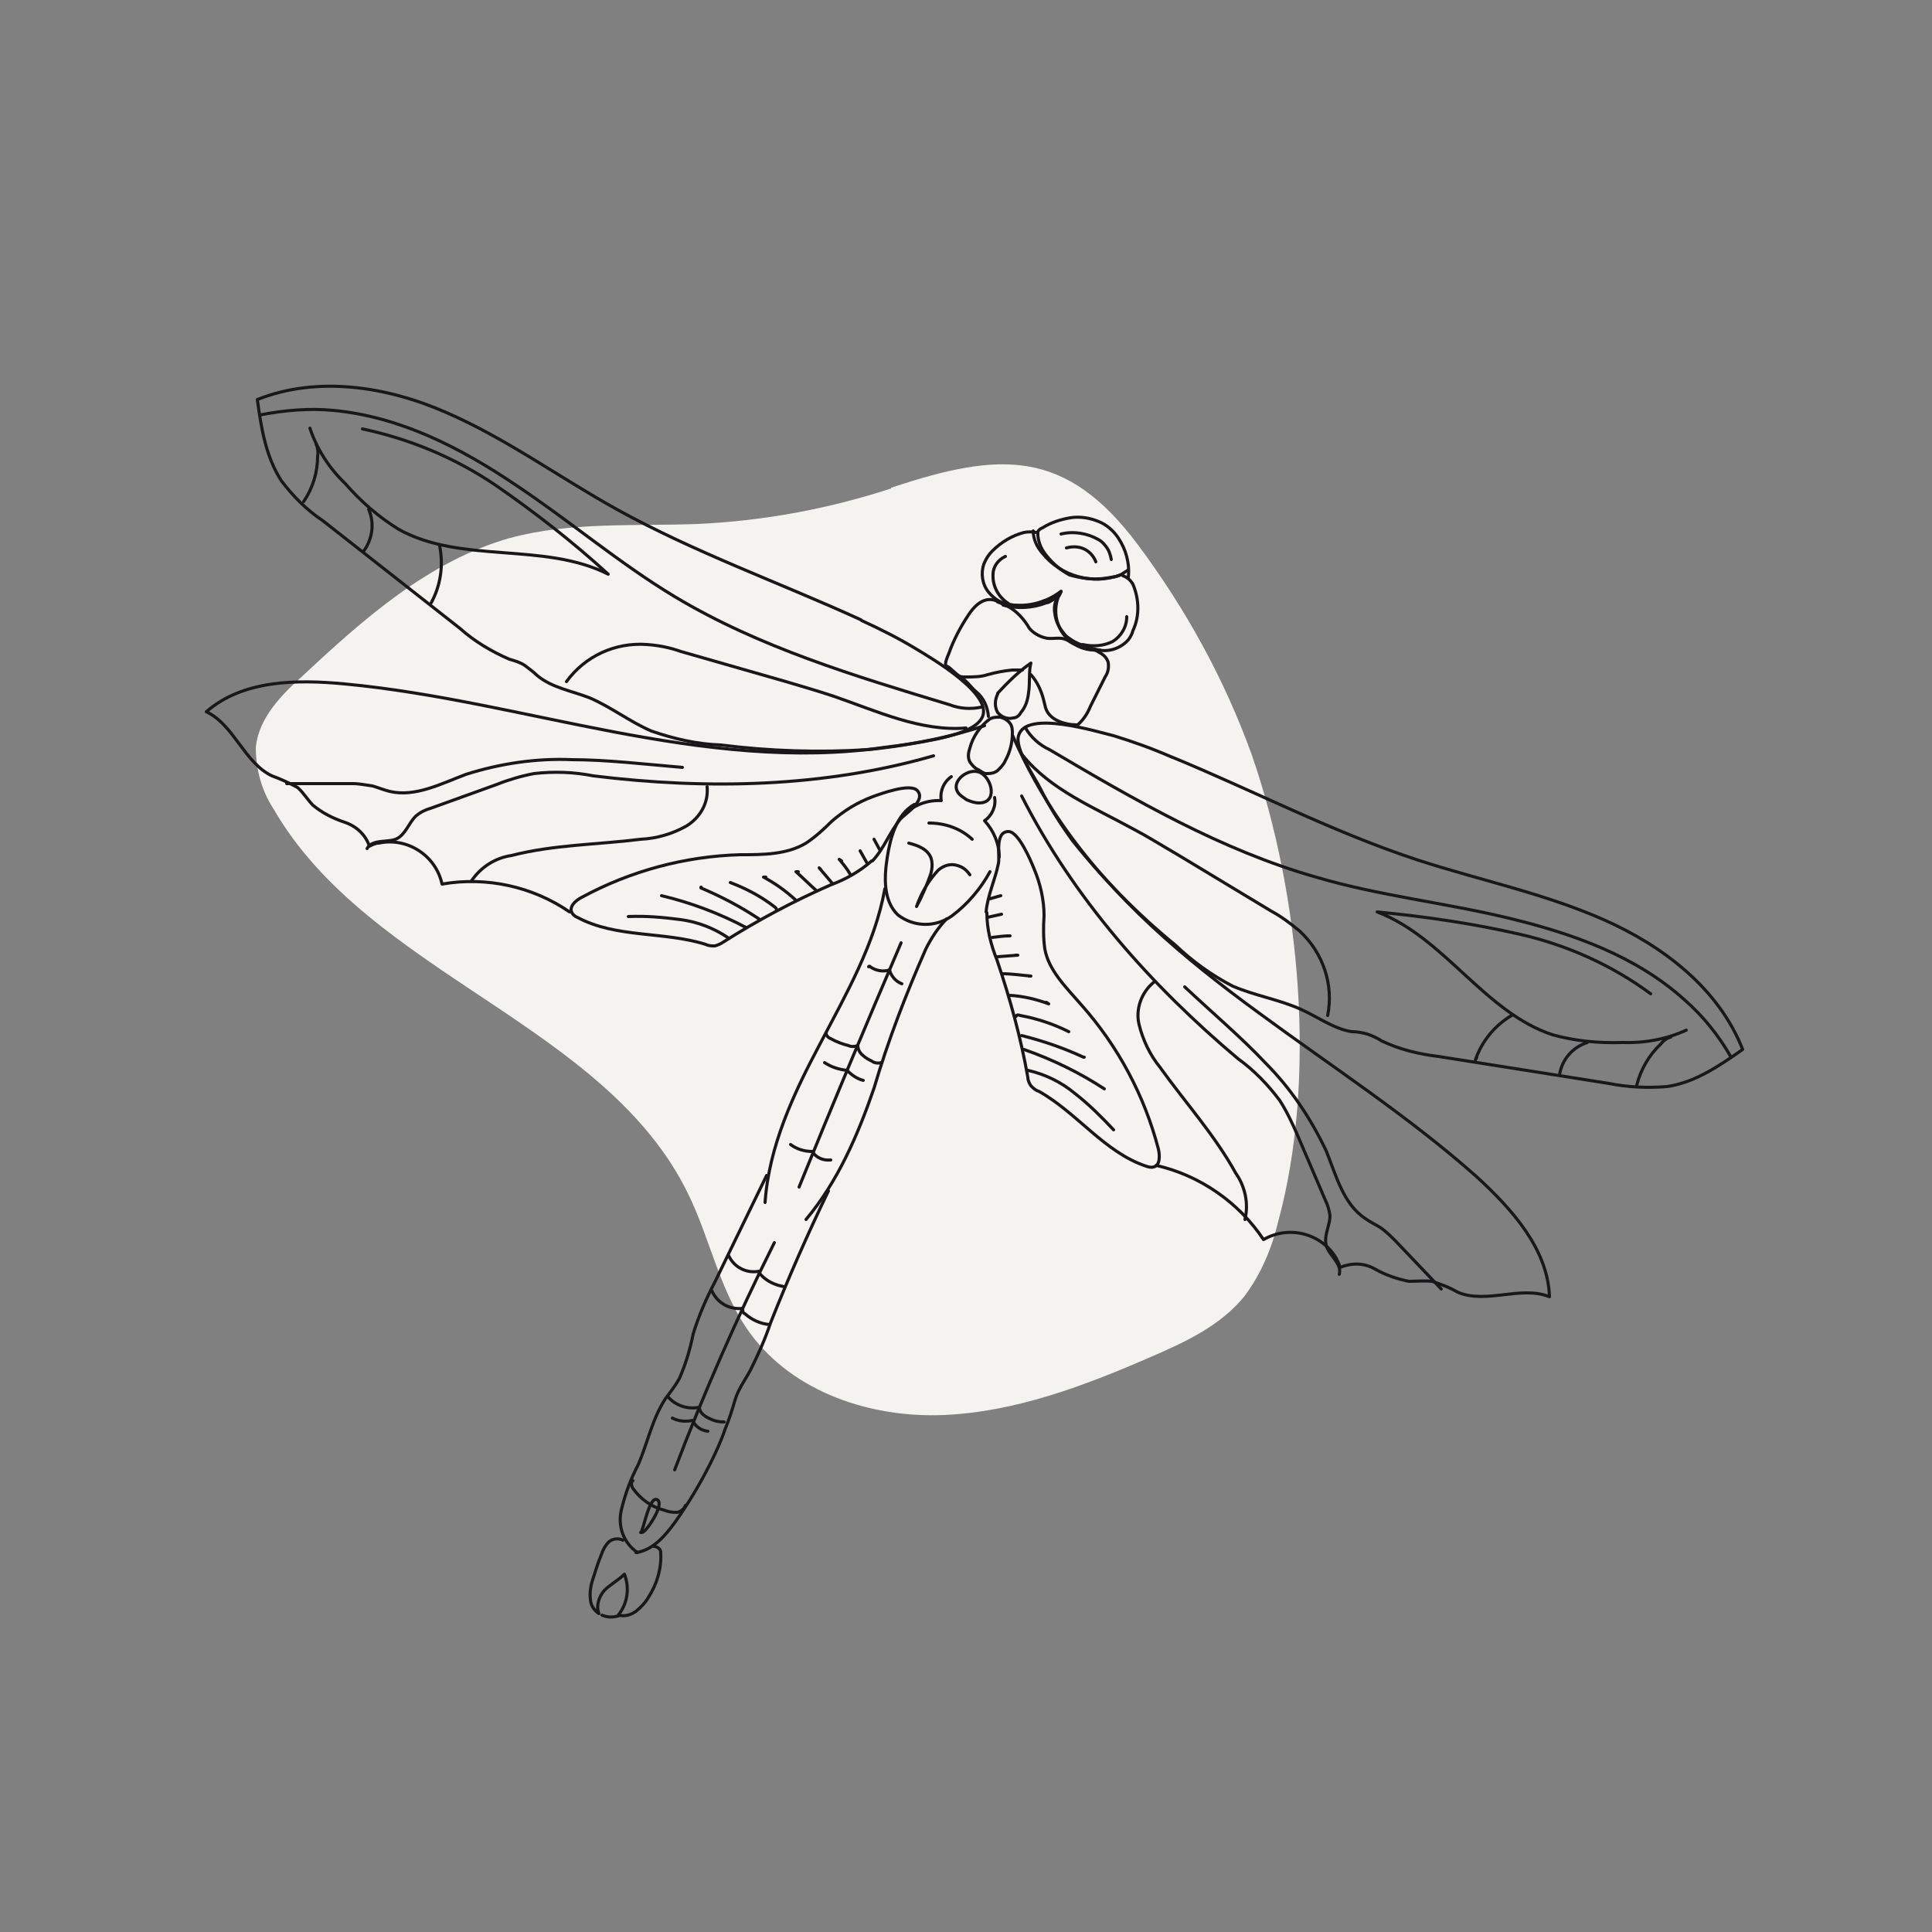 <?xml version="1.0" encoding="UTF-8"?>
<svg xmlns="http://www.w3.org/2000/svg" id="Ebene_1" data-name="Ebene 1" width="88.2mm" height="88.2mm" version="1.1" viewBox="0 0 250 250">
  <rect x="0" y="0" width="250" height="250" fill="#808080" stroke="none"/>
  <defs>
    <style>
      .cls-1 {
        fill: #1a171b;
        stroke: #000;
        stroke-linecap: square;
        stroke-width: .2px;
      }

      .cls-1, .cls-2 {
        stroke-linejoin: round;
      }

      .cls-3 {
        stroke-width: .3px;
      }

      .cls-3, .cls-4 {
        fill: #f4f3f0;
        stroke-miterlimit: 10;
      }

      .cls-3, .cls-2 {
        stroke: #1a171b;
      }

      .cls-5 {
        display: none;
      }

      .cls-4 {
        stroke: #f4f3f0;
        stroke-width: .8px;
      }

      .cls-2 {
        fill: none;
        stroke-linecap: round;
        stroke-width: .4px;
      }
    </style>
  </defs>
  <g id="Ebene_1-2" data-name="Ebene 1" class="cls-5">
    <g id="Ebene_2" data-name="Ebene 2">
      <g id="Ebene_1-2" data-name="Ebene 1-2">
        <circle class="cls-4" cx="125.6" cy="137.1" r="98.1"></circle>
        <path class="cls-2" d="M109.1,61.4c2.5-11.3,3.1-31,5.2-46,.7,16.9,2,44,2.4,49.9.4,3.9,1.8,7.7,4.1,10.9,2.3,3.1,10.4,3.7,13.9,4.3,9,1.6,14.7,1.5,22.3,2.6-3.1.3-13.6.6-23.3,1.5-4.2,0-8.3,1-12.2,2.5-6.3,3.2-7.9,11.4-8.7,18.4-2.4,20.8-3.7,64-3.7,64,1.5-20.8-1.1-43.4-1-64.4,0-5.6-.4-12-4.8-15.5-5.5-4.3-19.2-3.5-25.6-4.6,6.6,0,17.4-1.7,22.4-6s7.5-11.2,9-17.6Z"></path>
        <path class="cls-2" d="M151.6,120.8c-.5,5.8-.5,11.6,0,17.4.4,2.8,1.8,5.4,3.8,7.4,1.2.9,2.6,1.4,4,1.4l9.6,1.4-9.3.5c-3.1-.4-6,1.8-6.4,4.9v.6c-2.7,12.1-2.8,35.3-3,37.5.5-11.4-1.1-23.6-1.7-34.5-.1-1.7-.7-3.3-1.6-4.8-.7-1-1.6-1.7-2.6-2.3-3.6-1.6-7.5-2.5-11.5-2.5,6.1,0,10.4,1.8,14.4-3.5s4-15.5,4.3-23.5Z"></path>
        <path class="cls-2" d="M158.9,31.8c-.2,1.5-.2,3,0,4.5.2.8.7,1.5,1.3,1.9.4.2.9.4,1.4.4l3.5.5h-3.5c-.5,0-1,0-1.4.3s-.8.7-.9,1.1c-.7,3.2-1,6.5-1,9.8,0-3-.2-6-.6-9-.1-.5-.3-.9-.6-1.3-.3-.3-.7-.4-1-.6-1.3-.4-2.7-.6-4.1-.6,2.2,0,3.7.5,5.1-.9,1.4-1.8,2-4,1.8-6.1Z"></path>
      </g>
    </g>
  </g>
  <g id="Ebene_2-2" data-name="Ebene 2" class="cls-5">
    <g id="Ebene_2-3" data-name="Ebene 2">
      <g id="Ebene_1-2-2" data-name="Ebene 1-2">
        <path class="cls-4" d="M219.2,149.7c-4.7-11.1-9.9-22.4-17.5-31.4-6.7-8.1-15.8-13.9-24-19.9-15.8-11.6-40.2-8.7-57.8-5.6-3.1.6-6.3,1.3-9.4,2.1-1.2,2-3.2,3.5-5.4,4.2-10.7,3.5-19.9,13-15.9,25.1,1.8,5.5,6.7,9,5,15.5-2.6,10.4-13.9,13.8-25.5,15.4-1.7.8-3.4,1.5-5.1,2.2-6.5,3.5-13.3,6.7-20.2,9.4l-2.9,1.1c-1.1.7-2.3,1.3-3.4,2-6,4-15,11-9.2,18.4,3.8,4.8,12.2,6.8,17.8,8.2,20.5,5,41.1,7.6,61.1,11.6,25.9.7,51.7-1.1,77.2-5.4,9.1-1.6,18.4-3.6,26.2-9.3,8.6-6.1,13.7-16.1,13.5-26.7-.5-5.9-2-11.6-4.5-16.9Z"></path>
        <path class="cls-2" d="M165.4,185.2c.6-6.5-.5-13-3.2-18.9-8.4-21.7-21-41.5-37.2-58.2"></path>
        <path class="cls-2" d="M128,114.6c-.5,0-1,0-1.5-.2.2,0,.4.2.5.3,2.2,3.3,5.5,5.7,9.4,6.7-1.9-3.6-4.3-7-7.3-9.8-.8-.8-2.1-1.4-2.7-.6-.2.4-.3.8-.2,1.2.5,4,4,6.8,7.3,9.1.5.4,1.1.7,1.8.8.7,0,1.3-.7,1.1-1.3"></path>
        <path class="cls-2" d="M127.2,112.8c1.6,2.3,3.7,4.2,6.1,5.6"></path>
        <path class="cls-2" d="M171.5,185.1c-10.2-36.2-23.1-71.5-38.7-105.8"></path>
        <path class="cls-2" d="M137.9,93.8c1.6,5.6,4,10.9,7.2,15.7.4-6.9-1.9-13.6-6.4-18.8-.6,2.6-.2,5.3,1.1,7.7,1.6,3.8,3.6,7.5,5.8,11,.4.5,1.2,1.1,1.6.6.3-.8.1-1.7-.3-2.4"></path>
        <path class="cls-2" d="M141.1,58.7c15.7,40.8,27.5,82.9,35.3,125.9"></path>
        <path class="cls-2" d="M142.8,65.4c-1.2.9-.8,2.7-.3,4.1,1.4,3.9,3.1,7.7,4.8,11.4.4,1.1,1.1,2,2,2.7.8-.5,1.3-1.3,1.4-2.2,0-.9-.1-1.8-.4-2.6-1.4-4.1-3.2-8.1-5.4-11.9-.3-.6-.8-1.4-1.5-1.5-.5.9-.5,2,0,2.9.7,2.5,1.6,4.9,2.7,7.2"></path>
        <path class="cls-2" d="M138.1,95.4c-.7-.9-1.2-2-1.3-3.2,0-.5.1-1.1.3-1.6.8-1,2.3-1.1,3.3-.3.9.8,1.6,1.8,2,2.9,2.3,5.2,4.1,10.6,5.4,16.1,0,.2-.2.6-.3.4"></path>
        <path class="cls-2" d="M182.8,185.9c-8.1-47-13.8-94.4-17.1-142"></path>
        <path class="cls-2" d="M165.8,54.9c-2.6,25,.3,15.9,2,23.7-.3-1.1-1.1-1.8,0-2.4s1.4-2.3,1.4-3.8c.2-4.9.1-9.7-.4-14.6,0-1.1-.4-2.1-1-2.9-.7-.8-1.9-.8-2.7,0h-.1c-.3.6-.4,1.1-.4,1.6-.3,7.4,2.2,14.2,2.9,21.6,1.4-4-2,.9,0-11.6"></path>
        <path class="cls-2" d="M168.6,129.1c-20-.6-39.9,3.4-58.2,11.5-1.5.6-2.2,2.3-1.6,3.8.3.7.9,1.3,1.6,1.6,6.4,3.2,16.2,2.1,20.8,7.9.6.6.9,1.5,1,2.3,0,1.7-2,2.7-3.7,3.2-11.4,3.8-39,6.2-51,6.8"></path>
      </g>
    </g>
  </g>
  <g id="Ebene_3" data-name="Ebene 3" class="cls-5">
    <g id="Ebene_2-4" data-name="Ebene 2">
      <g id="Ebene_1-2-3" data-name="Ebene 1-2">
        <path class="cls-4" d="M37,90.3c-9.6,10.3-13.3,27.1-5.6,38.9,6.7,10.5,19.6,14.7,30.3,21,25.3,15.4,39.6,46,66.6,58.3,23.9,10.9,53.5,4.4,74.2-11.9,9.5-6.9,16.6-16.6,20.3-27.7,3.5-12.5.8-25.8-2.2-38.6-2.6-10.5-5.4-21-8.5-31.5-4.1-13.7-8.7-27.5-16.9-39.1-21-29.8-54.8-26-78.9-2.4-22.5,22-57.3,9.3-79.3,33Z"></path>
        <path class="cls-2" d="M72.5,41.2c.5,10,5.5,19.2,13.6,25,7.5,5.1,16.7,6.8,25.6,4.9,4.1-1.1,8.2-1.8,12.4-2.3"></path>
        <path class="cls-2" d="M86.6,71.3c9.8,35.1,2.4,72.7-20.6,104.2"></path>
        <path class="cls-2" d="M201.9,41.2c-.5,10-5.5,19.2-13.6,25-7.5,5.1-16.7,6.8-25.6,4.9-4.1-1.1-8.2-1.8-12.4-2.3"></path>
        <path class="cls-2" d="M186.9,71.3c-9.9,35.1-2.5,72.7,20.5,104.2"></path>
        <path class="cls-1" d="M137.6,93.9h0c-.2,0-.3,0-.3-.3h0l.4-29.8c0-.2.1-.3.3-.4h0c.2,0,.3.2.4.4l-.4,29.8c-.1.2-.2.3-.4.3h0Z"></path>
        <path class="cls-1" d="M129,95.3c-.1,0-.3,0-.3-.2l-9.9-28c0-.2,0-.4.2-.4s.4,0,.4.2h0l9.9,28c0,.2,0,.4-.2.4h0Z"></path>
        <path class="cls-1" d="M121.4,99.6h-.2l-18.9-23c0,0,0-.3,0-.4h0c0,0,.4,0,.5,0l18.9,23c0,0,0,.3,0,.4h-.3Z"></path>
        <path class="cls-1" d="M115.8,106.2h-.2l-25.6-15.2c0,0,0-.3,0-.5,0,0,.3,0,.5,0l25.6,15.2c0,0,0,.3,0,.5h-.3Z"></path>
        <path class="cls-1" d="M112.7,114.4h0l-29.3-5.6c-.2,0-.3,0-.2-.4,0-.2.2-.3.4-.2h0l29.3,5.5c.2,0,.3.2.2.4h0c0,0-.2.3-.4.3Z"></path>
        <path class="cls-1" d="M83.3,127.8c-.2,0-.3,0-.4-.3,0-.2,0-.3.3-.4l29.4-4.8c.2,0,.3,0,.4.2h0c0,.2,0,.3-.3.4l-29.4,4.9h0Z"></path>
        <path class="cls-1" d="M89.6,145.9c0,0-.2-.1-.3-.2,0-.1,0-.3,0-.5l25.9-14.6c0-.1.3-.1.5,0,0,.1,0,.3,0,.5l-26,14.6v.2Z"></path>
        <path class="cls-1" d="M101.6,160.4h-.2c0-.1,0-.3,0-.5l19.4-22.6c0-.1.3-.1.4,0h0c0,.1,0,.4,0,.5l-19.4,22.6c0,.1-.1.1-.2,0Z"></path>
        <path class="cls-1" d="M118,170.1h0c-.2-.1-.3-.3-.2-.4h0l10.5-28c.1-.2.2-.2.4-.2h0c.2.1.3.2.2.4l-10.5,28c0,.2-.2.3-.4.2h0Z"></path>
        <path class="cls-1" d="M136.6,173.6h0c-.2,0-.3-.1-.3-.3h0l.3-29.8c0-.2.2-.3.4-.3s.3.1.3.3h0l-.3,29.8c0,.2-.2.3-.4.3Z"></path>
        <path class="cls-1" d="M155.4,170.5c-.1,0-.3-.1-.3-.2l-9.9-28c-.1-.1-.1-.3,0-.4.2-.1.4,0,.5.2h0l9.9,28c.1.1.2.3.1.4h-.3Z"></path>
        <path class="cls-1" d="M172,161.2h-.2l-18.9-23.1c-.1-.1-.1-.3,0-.4h0c.1-.1.4-.1.5,0l18.9,23c.1.1.1.3,0,.4h0q-.2.1-.3.1Z"></path>
        <path class="cls-1" d="M184.4,146.8h0l-25.8-15.2c-.1-.1-.1-.3,0-.4h0c.1-.1.3-.1.5,0l25.6,15.2c.2.1.2.3.1.5q-.1.1-.2.1l-.2-.2Z"></path>
        <path class="cls-1" d="M191.1,129h0l-29.3-5.5c-.2,0-.3,0-.3-.3s.1-.3.3-.3l29.4,5.5c.2,0,.3.2.3.4h0c-.2.1-.3.2-.4.2Z"></path>
        <path class="cls-1" d="M161.9,114.8c-.2,0-.3,0-.3-.3s.1-.3.2-.4h0l29.4-4.8c.2,0,.4,0,.4.2s0,.4-.2.4h-.2l-29.3,4.9h0Z"></path>
        <path class="cls-1" d="M159.2,106.7c-.1,0-.2,0-.3-.2s-.1-.3,0-.5l26-14.6c.2,0,.4,0,.4,0,.1.2,0,.4-.1.4h0l-26,14.8h0Z"></path>
        <path class="cls-1" d="M153.5,100h-.2c-.1,0-.1-.3,0-.4h0l19.4-22.6c.1-.2.3-.2.5,0s.2.3.1.5h-.1c0,0-19.4,22.7-19.4,22.7-.1,0-.2,0-.3,0Z"></path>
        <path class="cls-1" d="M146.1,95.5h0c-.1,0-.1-.3,0-.4l10.5-27.9c.1-.2.2-.3.4-.2.2,0,.3.2.2.4l-10.5,28c-.2.3-.4.3-.6,0Z"></path>
        <circle class="cls-3" cx="137.3" cy="118.5" r="26"></circle>
      </g>
    </g>
  </g>
  <g id="Ebene_4" data-name="Ebene 4" class="cls-5">
    <g id="Ebene_2-5" data-name="Ebene 2">
      <g id="Ebene_1-2-4" data-name="Ebene 1-2">
        <path class="cls-4" d="M223,104.5c-.2,14.9-7.7,29.7-17.1,42.9-13.9,19.9-32.4,36.1-54.1,47.1-22.3,10.9-48.8,15.1-71.5,8.8-9-2.5-17.4-6.5-25-11.8-16.3-11.5-27.9-28.4-29.3-47.4-.8-21,9.7-40.7,27.5-51.8,17-10.7,38.3-12.8,57.3-20,8.3-3.2,16.3-7.4,23.6-12.5,4.1-3.2,8.4-6,12.9-8.6,18.6-9.4,42.6-2.4,54.2,10.4,10.5,11.1,21.7,27.1,21.5,42.9Z"></path>
        <path class="cls-2" d="M151.5,179.1c-6-8.1-8.3-6.5-8.3-6.5-12.4,0-39.2,2.6-39.2,2.6-4.1-.4-16.7-2.6-16.7-2.6,0,0-19-1.2-23.9-4.4l-32.3-21.6s8.1-6.4,20.9,1.4l15.9,8.7s1.3-2.1,20.9,0c0,0,29.2-3.5,30-3.5s-.4,0,0,0-37.8.8-42.8-2.3c0,0-13.9-10.4,17.4-9.9,0,0,18.4-.3,22.9-2.8,0,0,23.6-13.1,43.5.7,0,0,14.6,13.9,20.9,20.9l15.8,17.9"></path>
        <path class="cls-2" d="M82.2,73.2c-6.1,3.4-8.8,10.8-6.4,17.4,1.9,3.8,4.4,7.4,7.4,10.4,6.2,6,12.6,11.7,19.4,17,11.6-5.3,23.6-10.9,31.3-20.9,2.2-2.5,3.6-5.6,4.1-8.9.7-7.5-6.6-14.1-14.2-14.5s-17.1,9-17.1,9c-5.9-7.5-15.6-14.4-24.5-9.5Z"></path>
      </g>
    </g>
  </g>
  <path class="cls-4" d="M115.7,63.5c-8.2,2.7-16.7,4.3-25.4,4.7-8.1.3-16.4-.3-24.2,1.8-10.3,2.9-18.7,10.3-26.5,17.6-2.8,2.5-5.7,5.4-6.1,9.1,0,2.7.7,5.4,2.2,7.7,12.3,21.4,42.9,27.7,53.7,49.9,2.9,5.9,4.1,12.7,8,18,5.5,7.5,15.4,10.8,24.7,10.4,9.3-.4,18.2-3.8,26.7-7.5,4.4-1.9,8.9-4,11.9-7.7,2.1-2.8,3.5-6.1,4.3-9.5,5-18.3,2.9-42-3.4-60.2-3.5-9.7-8.5-18.8-14.7-27.1-9.2-12.3-17.5-11.8-31.2-7.3Z"></path>
  <path class="cls-2" d="M129.1,89.8c-.4.8-.4,1.7,0,2.4.5.6,1.3.9,2,.7.4,0,.8-.3,1-.7.6-.7.9-1.6,1-2.6.2-1.2,0-2.8.3-3.8-1.6,1.1-3,2.5-4.3,3.9Z"></path>
  <path class="cls-2" d="M124,102.6c.3.4.7.6,1.1.9.5.2,1,.4,1.6.4,2.4,0,1.7-3.1.2-3.9s-4,1.1-2.9,2.6Z"></path>
  <path class="cls-2" d="M130.3,78.4c-.7-.2-1.2-.7-1.9-.8-1.3-.2-2.4.9-3.1,2-1,1.5-1.9,3.2-2.5,4.9-.2.5-.7,1.6-.3,1.7s1,.9,1.8,1.4,1.4,1.4,2,1.9c1,.8,1.5,2,1.6,3.2"></path>
  <path class="cls-2" d="M139.2,94c.9-.7,1.5-1.6,1.9-2.6l1.9-3.8c.4-.6.5-1.2.4-1.9-.2-.6-.6-1-1.2-1.3-.4-.3-.9-.4-1.4-.6"></path>
  <path class="cls-2" d="M137.3,76.6c-.7.8-1,1.8-.8,2.8.1,1,.6,1.9,1.2,2.6.2.3.5.5.8.7.7.5,1.5.8,2.3,1,.4.2.9.3,1.3.4,1.4.3,2.9-.2,3.9-1.3.3-.4.5-.8.6-1.2.9-1.9.8-4.1,0-6-.3-.5-.7-.9-1.3-1.1"></path>
  <path class="cls-2" d="M146,74.7c.2-1.8-.3-3.6-1.3-5.1-.6-.9-1.5-1.7-2.5-2.1-1.2-.5-2.5-.7-3.7-.5-1.2.2-2.5.6-3.6,1.3-.3.1-.5.3-.6.5,0,.2,0,.3,0,.5.1,1,.5,1.9,1.2,2.7.8,1,1.8,1.8,2.9,2.4,1.4.4,2.8.6,4.2.5"></path>
  <path class="cls-2" d="M134.1,68.9c-.5-.1-1.1-.1-1.6,0-1.5.4-2.9,1.2-4.1,2.4-.5.5-.8,1-1.1,1.7-.4,1.2-.2,2.6.6,3.6.8,1,2,1.7,3.3,1.8,1.4.1,2.8-.1,4-.7"></path>
  <path class="cls-2" d="M142.1,74.9c.8,0,1.6-.2,2.3-.3.4-.1.8-.3,1.2-.6.1-.1.1,0,.3-.2"></path>
  <path class="cls-2" d="M117.1,105.3c1.3-1.2,3-1.8,4.7-1.7-.2-1.2.3-2.4,1.3-3.1"></path>
  <path class="cls-2" d="M111.4,80.2c-10.5-4.8-21.5-8.7-31.6-14.3-7.4-4.1-14.2-9.1-22-12.5-7.7-3.4-16.7-4.8-24.5-1.7.5,3.7,1.1,7.4,3.1,10.5,1.5,2,3.3,3.8,5.4,5.2l17.7,13.9c1.9,1.7,4.1,3,6.4,4,.7.2,1.4.4,2,.8.5.4,1.1.8,1.6,1.3,1.9,1.6,4.5,2,6.8,2.9,2.8,1.2,5.2,3.1,8,4.3,2.9,1,5.9,1.7,9,1.8,6.3.8,12.7,1,19,.6,3.1-.3,6.1-.8,9.1-1.4,1.7-.4,4.7-1.1,5.6-2.6,1.9-3-6.6-7.9-8.4-9-2.3-1.4-4.7-2.6-7.1-3.7Z"></path>
  <path class="cls-2" d="M127,91.5c-1.4.3-2.8.2-4.1-.3-12.2-3.7-24.6-7.4-35.6-14-7.3-4.4-13.7-9.9-20.8-14.6-7-4.7-14.8-8.7-23.4-9.5-3.2-.3-6.4,0-9.5.6"></path>
  <path class="cls-2" d="M40.1,55.4c.9,2.7,2.5,5.2,4.6,7.2,2,2.3,4.3,4.3,6.9,5.9,8.1,4.5,18.8,1.6,27.1,5.8-4.6-4.2-9.6-8.1-14.7-11.6-5.2-3.5-11-5.9-17.1-7.2"></path>
  <path class="cls-2" d="M125,94.2c-5.8.5-11.6-2.2-17.1-4.1-2.1-.7-4.2-1.3-6.2-1.9l-13.6-3.9c-1.4-.5-2.9-.8-4.4-.9-4.1-.3-8,1.5-10.4,4.8"></path>
  <path class="cls-2" d="M112.8,111.4c-1.6,1.4-3.4,2.4-5.3,3.1-4.8,2.1-9.5,4.6-13.9,7.4-.3.2-.7.4-1.1.5-.4,0-.8,0-1.2-.2-5.4-1.7-11.6-.8-16.6-3.5-.3-.1-.6-.4-.7-.6-.4-.8.5-1.6,1.3-2,6.3-3.4,13.3-5.3,20.5-5.5,2.9,0,6,0,8.5-1.5,1.2-.8,2.3-1.8,3.3-2.8,1.6-1.4,3.4-2.5,5.3-3.2,1.1-.4,4.9-1.8,5.8-.8,1.2,1.3-1.6,3-2.2,3.7-1.4,1.7-2.1,3.8-3.6,5.4Z"></path>
  <path class="cls-2" d="M73.7,118c-4.8-3.3-10.8-4.6-16.5-3.6-.8-3.7-4.5-6.1-8.2-5.3-.4,0-.8.2-1.2.4-.5-1.5-1.7-2.6-3.2-3.1-1.5-.5-2.9-1.2-4.1-2.2-.7-.7-1.2-1.6-2-2.3-1.1-.6-2.2-1.1-3.3-1.5-3.6-1.7-4.9-6.6-8.5-8.3,4.7-4.1,11.6-4.2,17.9-3.6,11.7,1.1,23.2,4,34.8,6.2,11.6,2.2,23.5,3.7,35.1,2,4.4-.5,8.7-1.4,12.9-2.8"></path>
  <path class="cls-2" d="M120.8,97.8c-14.2,4.1-29.3,4.4-44,2.6-2.5-.5-5.1-.6-7.7-.3-1.6.3-3.3.8-4.8,1.4l-8.6,3.1c-.7.2-1.3.5-1.9,1-.9.9-1.3,2.3-2.4,2.9s-3.2,0-3.9,1.3"></path>
  <path class="cls-2" d="M37.1,101.4h8.6c.8,0,1.7.2,2.5.3.7.2,1.4.5,2.2.7,3.3.8,6.7-1,9.9-2.2,4.4-1.4,9.1-2.1,13.7-1.9,4.4,0,9.6.6,14.3,1"></path>
  <path class="cls-2" d="M117.6,109.1c1.2.3,2.5.8,2.9,2,.2.7.1,1.5-.1,2.1-.5,1.4-1.1,2.8-1.8,4.1.6-1.7,1.5-3.3,2.8-4.7.7-.6,1.6-.9,2.5-.6.7.2,1.2.6,1.6,1.2"></path>
  <path class="cls-2" d="M120.2,106.5c2.1,0,4.1.7,5.6,2.1"></path>
  <path class="cls-2" d="M118.3,104.1c-2.3,1.3-3.1,4.3-3.5,6.9s-.5,5.6,1.4,7.4c2.1,1.6,4.9,1.6,7,.1,2-1.5,3.7-3.5,4.9-5.7"></path>
  <path class="cls-2" d="M114.5,115c-1.3,7.2-5,13.6-8.4,20.1-3.4,6.4-6.6,13.2-7.1,20.5"></path>
  <path class="cls-2" d="M122.5,118.9c-1.1,1.1-2,2.5-2.7,3.9-2.6,5.9-4.9,11.9-6.7,18-2.1,6.1-4.7,12.1-8.8,17"></path>
  <path class="cls-2" d="M116.6,122c-4.5,10.5-8.9,21-13.2,31.6"></path>
  <path class="cls-2" d="M100.2,160.8c-4.8,9.6-9.1,19.4-12.9,29.4"></path>
  <path class="cls-2" d="M99.2,152.1l-6.7,13.8c-1.1,2.1-2.1,4.4-2.8,6.7-.4,2-1,4-1.8,5.8-.5.9-1.2,1.8-1.8,2.6-1.7,2.6-2.3,5.7-3.5,8.5-1,1.9-1.7,3.8-2.2,5.9-.5,2.1.3,4.3,2.1,5.5"></path>
  <path class="cls-2" d="M107.2,154.1c-2.7,5.6-5.2,11.3-7.5,17.1-.7,2.1-1.6,4.1-2.6,6.1-.7,1.3-1.6,2.5-2,3.9s-.8,2.6-1.3,3.8c-.5,1.5-1.2,3-1.9,4.4-1.3,2.6-2.8,5.1-4.5,7.5-1.3,1.8-2.9,3.7-5.1,4"></path>
  <path class="cls-2" d="M80.6,199.3c-.6-.3-1.3-.2-1.8.2-.5.5-.8,1.1-1,1.7-.5,1.2-.8,2.3-1.2,3.5-.2.7-.3,1.5-.2,2.2,0,.8.5,1.5,1.1,1.9-.4-1,0-2.2.7-3,.8-.8,1.8-1.3,2.6-2.1.7,1.8.4,3.8-.8,5.3.8.2,1.6,0,2.3-.5.6-.5,1.2-1.1,1.6-1.8,1.1-1.7,1.7-3.7,1.6-5.7,0-.2,0-.4-.2-.6-.2-.2-.5-.3-.7-.3"></path>
  <path class="cls-2" d="M77.9,209c.7.3,1.4.3,2.1.1"></path>
  <path class="cls-2" d="M81.9,191.6c-.3.2-.2.7,0,1,1,1.4,2.4,2.4,4,2.8.5.2,1,.3,1.6.3.5,0,1-.4,1.2-.9"></path>
  <path class="cls-2" d="M82.9,198.3c.2,0,.3,0,.5-.2.6-.5,2.5-3.4,1.7-4-1.1-.8-1.9,4.3-2.2,4.2Z"></path>
  <path class="cls-2" d="M106.9,133.7c0,.3.3.6.6.7.7.4,1.5.7,2.3.9.4.2.9.1,1.2,0,0,.5.3,1,.7,1.3.3.3.7.5,1.1.7.4.3.9.3,1.3.2"></path>
  <path class="cls-2" d="M94.3,162.5c.7,1.5,2.3,2.3,3.9,2,0,.1,0,.3.2.4.8.9,1.9,1.4,3.1,1.6"></path>
  <path class="cls-2" d="M92.1,167c.7,1.6,2.3,2.5,4,2.3,0,.3,0,.6.3.7.9.8,2,1.3,3.2,1.4,0,0,0,0-.1,0,0,0,0,0,0,0"></path>
  <path class="cls-2" d="M86.4,180.7c1,1.2,2.6,1.7,4.1,1.4,0,.7.7,1.2,1.4,1.5.6.3,1.2.4,1.8.4"></path>
  <path class="cls-2" d="M87,183.5c.8.4,1.7.5,2.6.3.4.8,1.1,1.3,2,1.4"></path>
  <path class="cls-2" d="M112.4,125.1c0-.1.2-.1.2,0,.7.5,1.7.7,2.5.4.2.8.8,1.5,1.6,1.8"></path>
  <path class="cls-2" d="M106.7,137.5c.9.6,1.9.9,2.9,1,.6.6,1.3,1.1,2.1,1.3"></path>
  <path class="cls-2" d="M102.3,148.1c.8.6,1.8.9,2.8.9.5.8,1.4,1.2,2.4,1.1"></path>
  <path class="cls-2" d="M129.8,78.3c1.8.5,3.8.4,5.6-.3.3,0,.5-.2.7-.3.2-.1.4-.3.6-.5"></path>
  <path class="cls-2" d="M129.2,77.8c2.6,1,5.5.7,7.8-.7.1,0,.1-.2.2-.3"></path>
  <path class="cls-2" d="M129.1,77.9c2.8.9,5.9.4,8.2-1.4-1.4,2.4-.6,5.5,1.8,6.9,1,.6,2.1.8,3.2.7"></path>
  <path class="cls-2" d="M130.5,78.1c-1.3-.8-2.1-2.3-2-3.8,0-1,.7-1.9,1.6-2.3"></path>
  <path class="cls-2" d="M140.1,83.4c1.3.3,2.7.2,3.9-.4,1.1-.7,1.8-1.9,1.8-3.2"></path>
  <path class="cls-2" d="M137.3,69.1c1.6-.4,3.4-.1,4.8.7.4.2.7.5,1,.9.4.5.6,1.1.7,1.7"></path>
  <path class="cls-2" d="M138,70.9c.7-.2,1.5-.2,2.2.1.7.3,1.3.9,1.6,1.7"></path>
  <path class="cls-2" d="M133.7,68.7c0,1.1.5,2.1,1.2,2.9,2.4,3,6.5,4.1,10.1,2.8"></path>
  <path class="cls-2" d="M123.9,87.4c.3.2.7.2,1.1.2.9,0,1.9,0,2.8-.3,1.1-.3,2.1-.5,3.2-.6.4,0,.9,0,1.3,0"></path>
  <path class="cls-2" d="M133.4,87.3c.8.9,1.3,2,1.6,3.1.1.4.2.8.3,1.2.5,1.6,2.5,2.2,4.1,2.2"></path>
  <path class="cls-2" d="M61,114c1.2-1.8,3.1-3,5.2-3.3,5.4-1.4,11.1-1.4,16.7-2.1,2.1-.1,4.1-.7,5.9-1.7,1.8-1.1,2.9-3,2.7-5.1"></path>
  <path class="cls-2" d="M47,71.4c1.2-1.6,1.5-3.7.7-5.5"></path>
  <path class="cls-2" d="M39.3,64.9c1.2-1.8,1.8-3.8,1.8-5.9.1-.5,0-1.1-.2-1.6"></path>
  <path class="cls-2" d="M56.9,70.7c.5,2.5.1,5.1-1.1,7.3l.2-.4"></path>
  <path class="cls-2" d="M94.3,121.4c-1.9-1.3-4-2.1-6.2-2.4-2.3-.3-4.5-.5-6.8-.4"></path>
  <path class="cls-2" d="M96.5,120c-3.4-1.8-7.1-3.2-10.9-4.1"></path>
  <path class="cls-2" d="M98.2,118.9c-2.4-1.6-4.9-2.9-7.5-4,0,0,0,0,0-.1,0,0,.1,0,0,0"></path>
  <path class="cls-2" d="M100.5,117.8c0-.2-.1-.3-.2-.4-1.8-1.4-3.7-2.4-5.8-3.2"></path>
  <path class="cls-2" d="M103,116.5c-1.3-1.2-2.7-2.2-4.2-3h.3"></path>
  <path class="cls-2" d="M105.7,115.3c-.9-.8-1.8-1.7-2.7-2.5h.3"></path>
  <path class="cls-2" d="M107.7,114.3l-1.7-2,.2.2"></path>
  <path class="cls-2" d="M110,113.1c-.4-.7-.9-1.3-1.4-1.9l.3.2"></path>
  <path class="cls-2" d="M112.2,111.7l-.9-1.6"></path>
  <path class="cls-2" d="M113.8,109.9l-.7-1.3"></path>
  <path class="cls-2" d="M129.3,110.9c0-1.7-.7-3.4-1.9-4.7,1-.7,1.5-1.9,1.3-3"></path>
  <path class="cls-2" d="M151.5,97.9c10.7,4.4,21,9.8,32,13.4,8,2.6,16.3,4.3,24,7.7s14.9,8.9,18,16.8c-3,2.1-6.2,4.3-9.8,4.8-2.5.2-5,.1-7.5-.4l-22.1-3.5c-2.5-.3-5-.9-7.3-2-.6-.4-1.3-.7-1.9-.9-.7-.2-1.3-.3-2-.3-2.4-.4-4.5-2-6.8-3-2.8-1.2-5.8-1.7-8.6-2.9-2.7-1.4-5.2-3.2-7.4-5.3-4.9-4-9.4-8.6-13.3-13.5-1.6-2.2-3-4.4-4.2-6.8-.8-1.6-3.3-5.1-2.8-6.8.9-3.4,10.2-.5,12.3,0,2.6.8,5.1,1.7,7.6,2.8Z"></path>
  <path class="cls-2" d="M132.7,94.2c.7,1.2,1.8,2.2,3.1,2.8,11,6.5,22.2,13,34.5,16.5,8.1,2.4,16.6,3.3,24.9,5.3s16.5,4.9,22.8,10.6c2.4,2.1,4.4,4.6,6,7.4"></path>
  <path class="cls-2" d="M218.2,133.3c-2.6,1.2-5.5,1.7-8.3,1.6-3.1.1-6.1-.2-9-1-8.8-2.9-14-12.6-22.7-15.9,6.2.6,12.4,1.5,18.5,2.9,6.1,1.4,11.9,4,16.9,7.7"></path>
  <path class="cls-2" d="M132.3,97.7c3.6,4.5,9.3,6.8,14.4,9.6,1.9,1,3.8,2.2,5.7,3.3l12.1,7.3c1.3.7,2.5,1.6,3.7,2.6,3,2.8,4.4,6.9,3.6,10.9"></path>
  <path class="cls-2" d="M127.7,118.1c0,2.1.5,4.1,1.3,6.1,1.7,5,3.1,10.1,4,15.2,0,.4.2.8.4,1.1.3.3.6.6,1,.7,5,2.8,8.5,7.9,13.9,9.7.3.1.6.2,1,.1.8-.2.8-1.4.6-2.3-1.8-6.9-5.2-13.3-10-18.7-1.9-2.2-4.2-4.4-4.7-7.2-.2-1.4-.2-2.9-.1-4.3,0-2.1-.5-4.2-1.3-6.1-.4-1-2-4.8-3.3-4.8-1.8,0-1.1,3.1-1.3,4.1-.4,2.1-1.4,4.1-1.6,6.3Z"></path>
  <path class="cls-2" d="M132.2,103c6.7,13.2,16.7,24.5,28,34,2.1,1.5,3.9,3.4,5.4,5.4.9,1.4,1.6,2.9,2.3,4.5l3.6,8.4c.3.6.5,1.3.6,2,0,1.3-.8,2.5-.5,3.8s2.1,2.4,1.7,3.8"></path>
  <path class="cls-2" d="M186.5,166.8l-5.9-6.2c-.6-.6-1.2-1.2-1.9-1.7-.6-.4-1.3-.7-2-1.2-2.9-1.9-3.8-5.6-5.1-8.8-2-4.2-4.6-8.1-7.9-11.4-3-3.2-7-6.6-10.4-9.8"></path>
  <path class="cls-2" d="M161.1,157.8c.5-2.1,0-4.3-1.2-6-2.7-4.9-6.5-9.1-9.8-13.7-1.3-1.6-2.2-3.5-2.7-5.5-.5-2,.3-4.2,1.9-5.5"></path>
  <path class="cls-2" d="M201.8,139.1c.3-2,1.7-3.6,3.6-4.2"></path>
  <path class="cls-2" d="M211.8,140.4c.5-2,1.6-3.9,3.1-5.3.3-.4.8-.8,1.3-.9"></path>
  <path class="cls-2" d="M195.6,131.4c-2.2,1.3-3.9,3.4-4.7,5.8l.2-.4"></path>
  <path class="cls-2" d="M133,138.5c2.2.5,4.3,1.5,6.1,3,1.8,1.4,3.4,3,5,4.7"></path>
  <path class="cls-2" d="M132.5,135.8c3.7,1.3,7.2,3,10.4,5.1"></path>
  <path class="cls-2" d="M132.2,134c2.8.7,5.4,1.6,8,2.8h.1s0,0,0,0"></path>
  <path class="cls-2" d="M131.5,131.5c0-.2.3-.2.5-.1,2.2.4,4.3,1.1,6.3,2.1"></path>
  <path class="cls-2" d="M130.7,128.8c1.7.1,3.4.5,5,1.1l-.3-.2"></path>
  <path class="cls-2" d="M129.7,126c1.2,0,2.5.2,3.7.3h-.3"></path>
  <path class="cls-2" d="M129.1,123.8l2.6-.2h-.3"></path>
  <path class="cls-2" d="M128.4,121.3c.8-.1,1.5-.2,2.3-.2h-.4"></path>
  <path class="cls-2" d="M127.8,118.7l1.8-.4"></path>
  <path class="cls-2" d="M128.1,116.3l1.4-.4"></path>
  <path class="cls-2" d="M130.3,78.4c1.2.6,2.2,1.7,2.9,2.9.5.6,1.2,1,1.9,1.2.9.3,1.8-.1,2.7.2.6.2,1.1.8,1.7.7"></path>
  <path class="cls-2" d="M129.4,92.8c-.5,0-1,0-1.4.3-1.2.9-2.1,2.2-2.5,3.7-.2.6-.3,1.2,0,1.8.3.4.6.8,1.1,1,.3.2.6.4.9.5.6,0,1.1,0,1.6-.4.4-.4.8-.8,1-1.3.6-1.1.9-2.3.9-3.5,0-.4,0-.9-.3-1.3-.3-.4-.8-.7-1.3-.8"></path>
  <path class="cls-2" d="M149.6,150.8c5.7,1.3,10.7,4.8,13.9,9.6,3.3-1.9,7.5-.8,9.4,2.4.2.4.4.8.5,1.2,1.5-.6,3.1-.6,4.5.2,1.4.8,2.9,1.3,4.4,1.6,1,0,2-.1,3,0,1.2.4,2.3.8,3.3,1.4,3.7,1.6,8.2-.9,11.9.6-.2-6.2-4.9-11.4-9.5-15.6-8.8-7.8-18.7-14.2-28.2-21.2-9.6-7-18.7-14.7-25.4-24.4-2.5-3.6-4.6-7.4-6.4-11.5"></path>
</svg>
